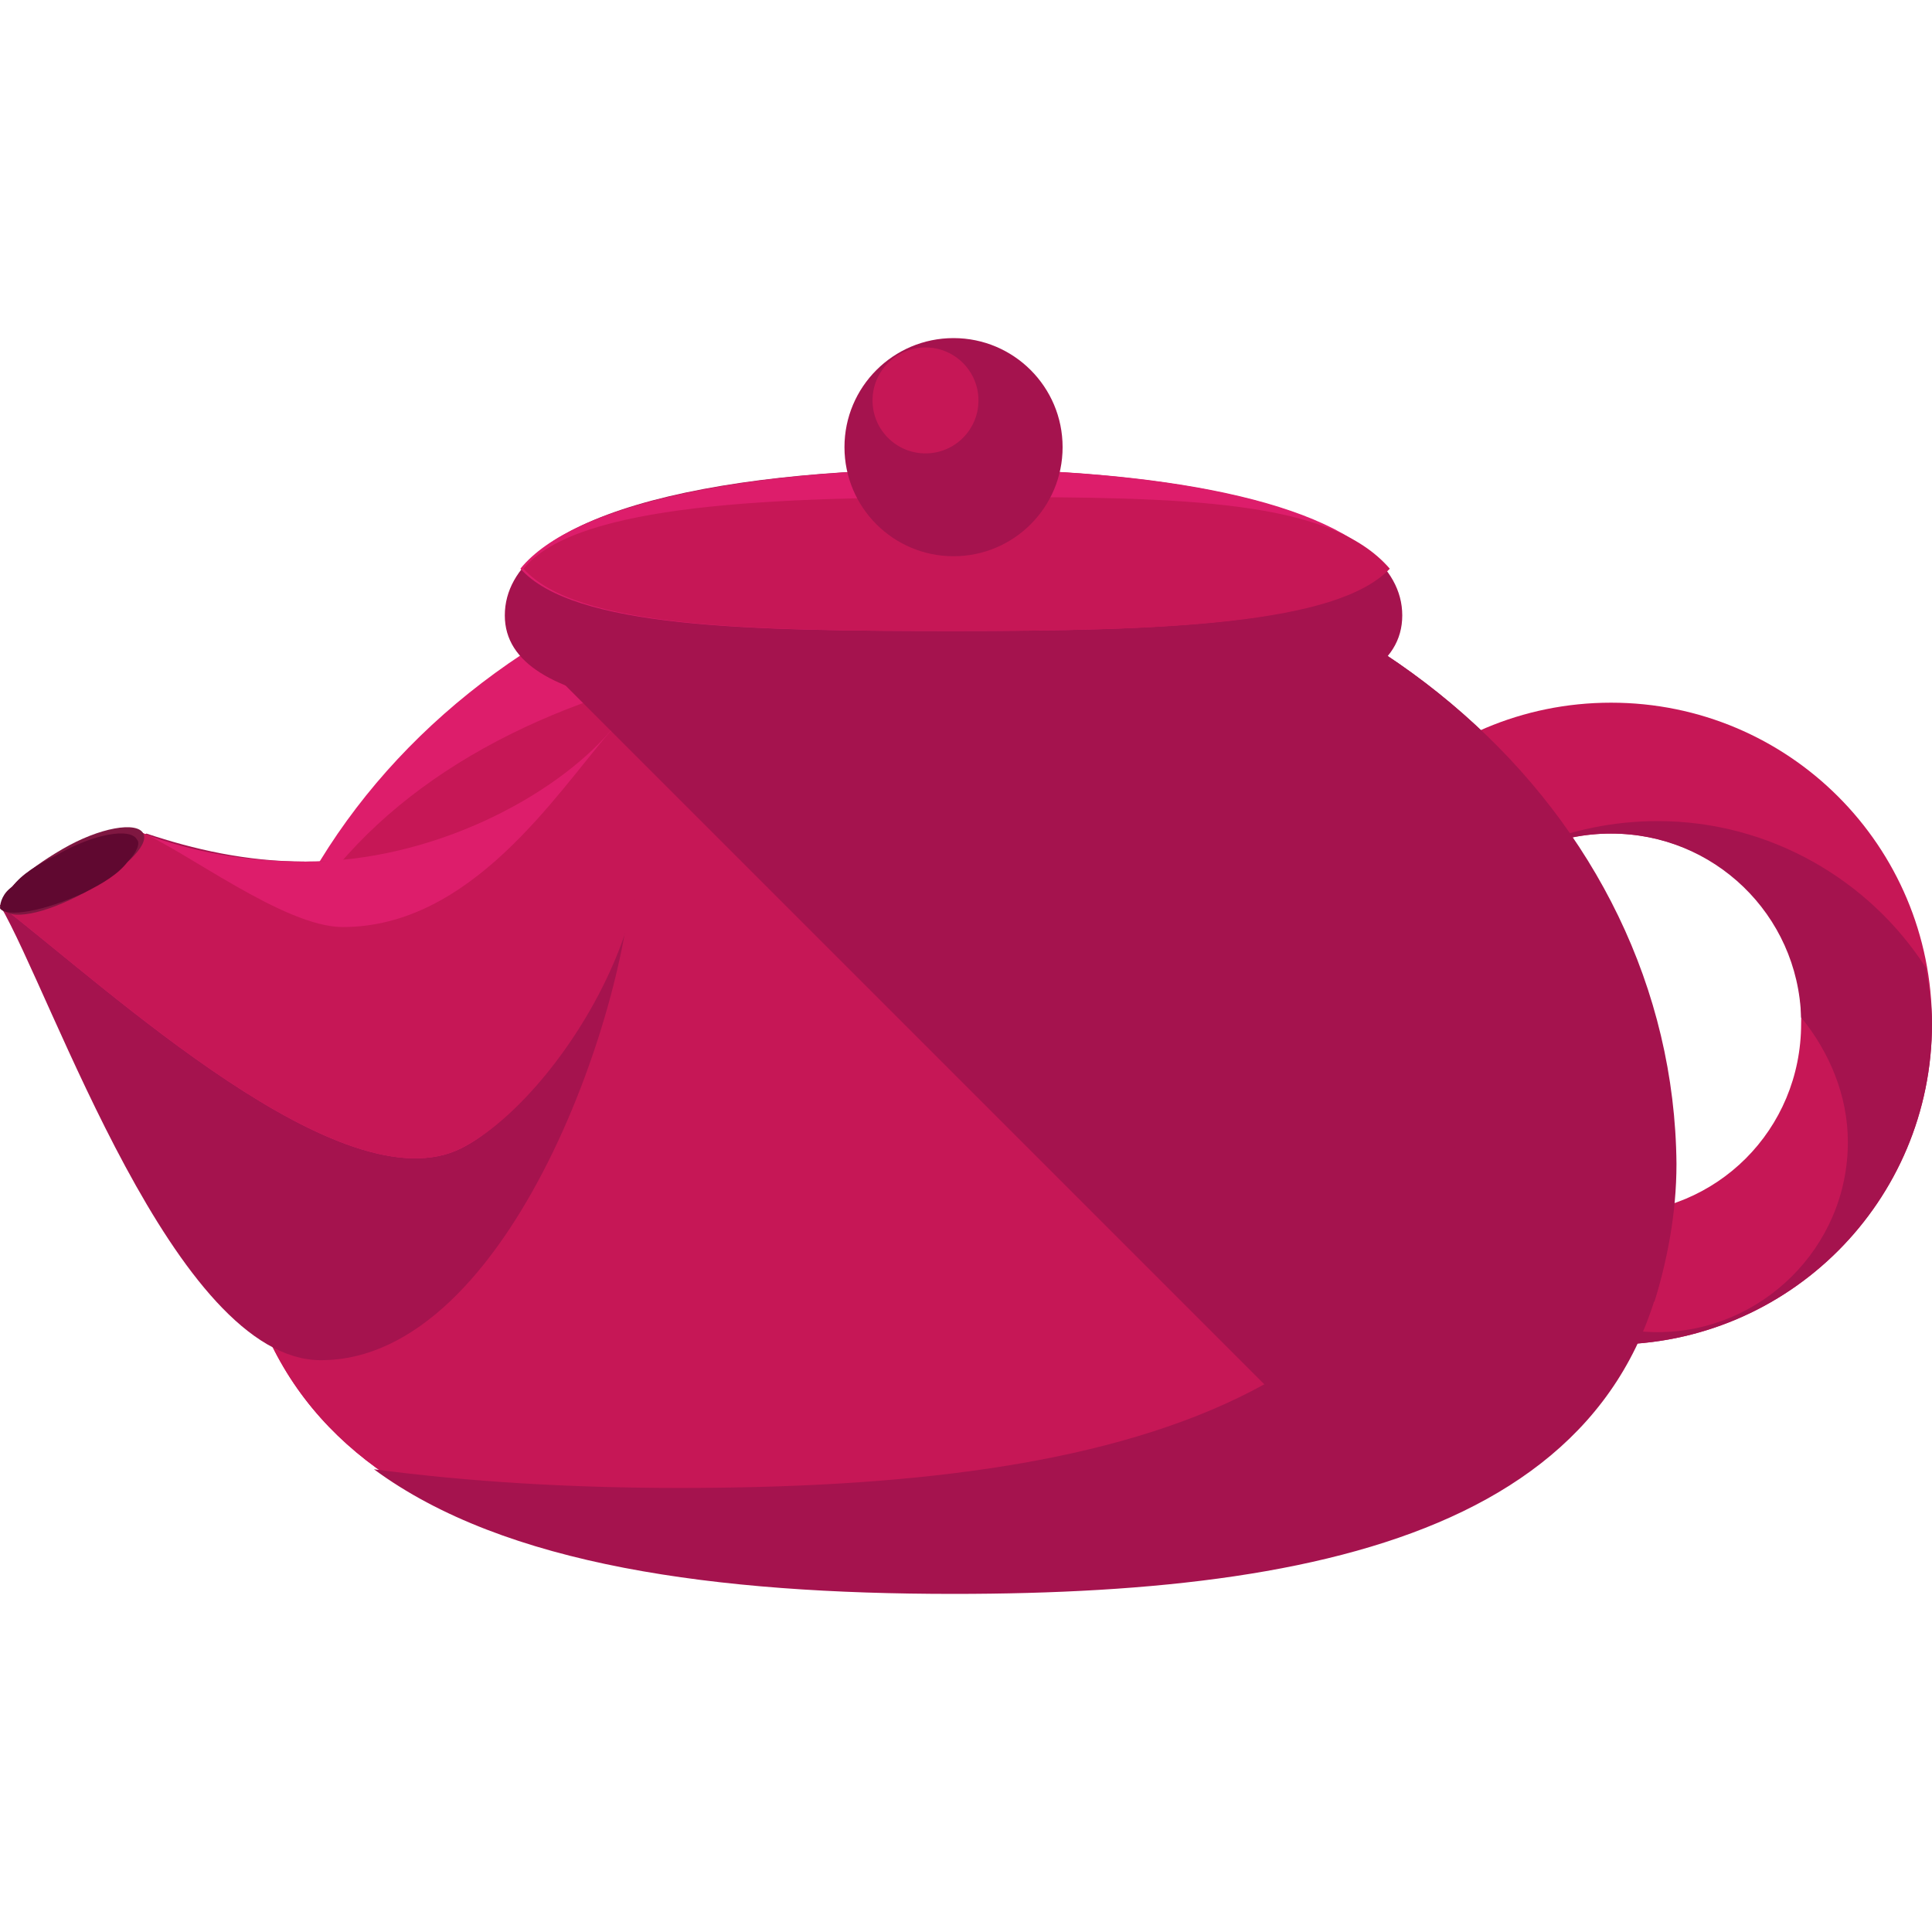 <?xml version="1.0" encoding="iso-8859-1"?>
<!-- Generator: Adobe Illustrator 19.0.0, SVG Export Plug-In . SVG Version: 6.00 Build 0)  -->
<svg version="1.1" id="Layer_1" xmlns="http://www.w3.org/2000/svg" xmlns:xlink="http://www.w3.org/1999/xlink" x="0px" y="0px"
	 viewBox="0 0 496 496" style="enable-background:new 0 0 496 496;" xml:space="preserve">
<path style="fill:#C61756;" d="M413.6,345.2c-45.6,0-82.4-36.8-82.4-82.4s36.8-82.4,82.4-82.4s82.4,36.8,82.4,82.4
	S459.2,345.2,413.6,345.2z M413.6,214c-27.2,0-48.8,21.6-48.8,48.8c0,27.2,21.6,48.8,48.8,48.8c27.2,0,48.8-21.6,48.8-48.8
	C463.2,235.6,440.8,214,413.6,214z"/>
<path style="fill:#A5134E;" d="M496,262.8c0-4.8-0.8-9.6-1.6-14.4c-14.4-22.4-40-37.6-68.8-37.6c-45.6,0-82.4,36.8-82.4,82.4
	c0,4.8,0.8,9.6,1.6,14.4c14.4,22.4,40,37.6,68.8,37.6C459.2,345.2,496,308.4,496,262.8z M364.8,262.8c0-27.2,21.6-48.8,48.8-48.8
	c26.4,0,48,20.8,48.8,47.2c7.2,8.8,12,20,12,32c0,27.2-22.4,48.8-48.8,48.8s-48-20.8-48.8-47.2C369.6,286,364.8,274.8,364.8,262.8z"
	/>
<path style="fill:#DD1D6B;" d="M429.6,298.8c0,90.4-83.2,109.6-184.8,109.6c-102.4,0-184.8-20-184.8-109.6
	c0-90.4,82.4-163.2,184.8-163.2S429.6,208.4,429.6,298.8z"/>
<path style="fill:#C61756;" d="M429.6,298.8c0,90.4-83.2,109.6-184.8,109.6c-102.4,0-184.8-20-184.8-109.6
	c0-90.4,83.2-133.6,184.8-133.6C347.2,164.4,429.6,208.4,429.6,298.8z"/>
<g>
	<path style="fill:#A5134E;" d="M368,390.8l56.8-56.8c3.2-10.4,5.6-22.4,5.6-35.2c-0.8-90.4-83.2-163.2-185.6-163.2
		c-36,0-69.6,8.8-97.6,24.8l-8.8,8.8l224,224C364,392.4,365.6,391.6,368,390.8z"/>
	<path style="fill:#A5134E;" d="M341.6,159.6c22.4,28.8,36,64,36,101.6c0,99.2-91.2,120.8-203.2,120.8c-28,0-54.4-1.6-78.4-4.8
		c33.6,24.8,88,32,148.8,32c102.4,0,184.8-20,184.8-109.6C429.6,239.6,394.4,188.4,341.6,159.6z"/>
	<path style="fill:#A5134E;" d="M360,158c0,25.6-52,27.2-115.2,27.2s-115.2-2.4-115.2-27.2c0-25.6,52-37.6,115.2-37.6
		S360,132.4,360,158z"/>
</g>
<path style="fill:#DD1D6B;" d="M244.8,120.4c-52.8,0-97.6,8.8-111.2,25.6c13.6,15.2,58.4,16,111.2,16s97.6-1.6,111.2-16
	C341.6,128.4,297.6,120.4,244.8,120.4z"/>
<path style="fill:#C61756;" d="M252,127.6c-52.8,0-104,1.6-117.6,18.4c13.6,15.2,58.4,16,111.2,16s97.6-1.6,111.2-16
	C341.6,128.4,304.8,127.6,252,127.6z"/>
<path style="fill:#A5134E;" d="M156,189.2c-12,25.6-39.2,32-77.6,32c-15.2,0-28.8-3.2-40.8-7.2L0,232.4
	c13.6,23.2,44.8,116.8,82.4,116.8c48.8,0,80-92.8,80-128.8C162.4,210,161.6,198,156,189.2z"/>
<path style="fill:#DD1D6B;" d="M36.8,214L0,232.4C28,254,88,310,118.4,294.8c25.6-12.8,52.8-69.6,38.4-107.2
	c-14.4,16.8-45.6,33.6-78.4,33.6C63.2,221.2,49.6,218.8,36.8,214z"/>
<path style="fill:#C61756;" d="M35.2,213.2L0,232.4C28,254,88,310,118.4,294.8c25.6-12.8,63.2-72,38.4-107.2
	c-14.4,16.8-36,50.4-68.8,50.4C72.8,238,47.2,218,35.2,213.2z"/>
<circle style="fill:#A5134E;" cx="244.8" cy="114.8" r="28"/>
<circle style="fill:#C61756;" cx="237.6" cy="102.8" r="13.6"/>
<path style="fill:#7F1741;" d="M36.8,214c1.6,3.2-5.6,9.6-15.2,15.2c-10.4,5.6-19.2,7.2-20.8,4C-0.8,230,6.4,223.6,16,218
	C25.6,212.4,35.2,210.8,36.8,214z"/>
<path style="fill:#600830;" d="M21.6,229.2c4.8-2.4,8.8-4.8,11.2-8c2.4-2.4,3.2-4.8,2.4-5.6c-1.6-3.2-11.2-1.6-20.8,4
	c-4.8,2.4-8.8,4.8-11.2,8c-2.4,1.6-3.2,4-3.2,5.6C1.6,235.6,11.2,234,21.6,229.2z"/>
<g>
</g>
<g>
</g>
<g>
</g>
<g>
</g>
<g>
</g>
<g>
</g>
<g>
</g>
<g>
</g>
<g>
</g>
<g>
</g>
<g>
</g>
<g>
</g>
<g>
</g>
<g>
</g>
<g>
</g>
</svg>
